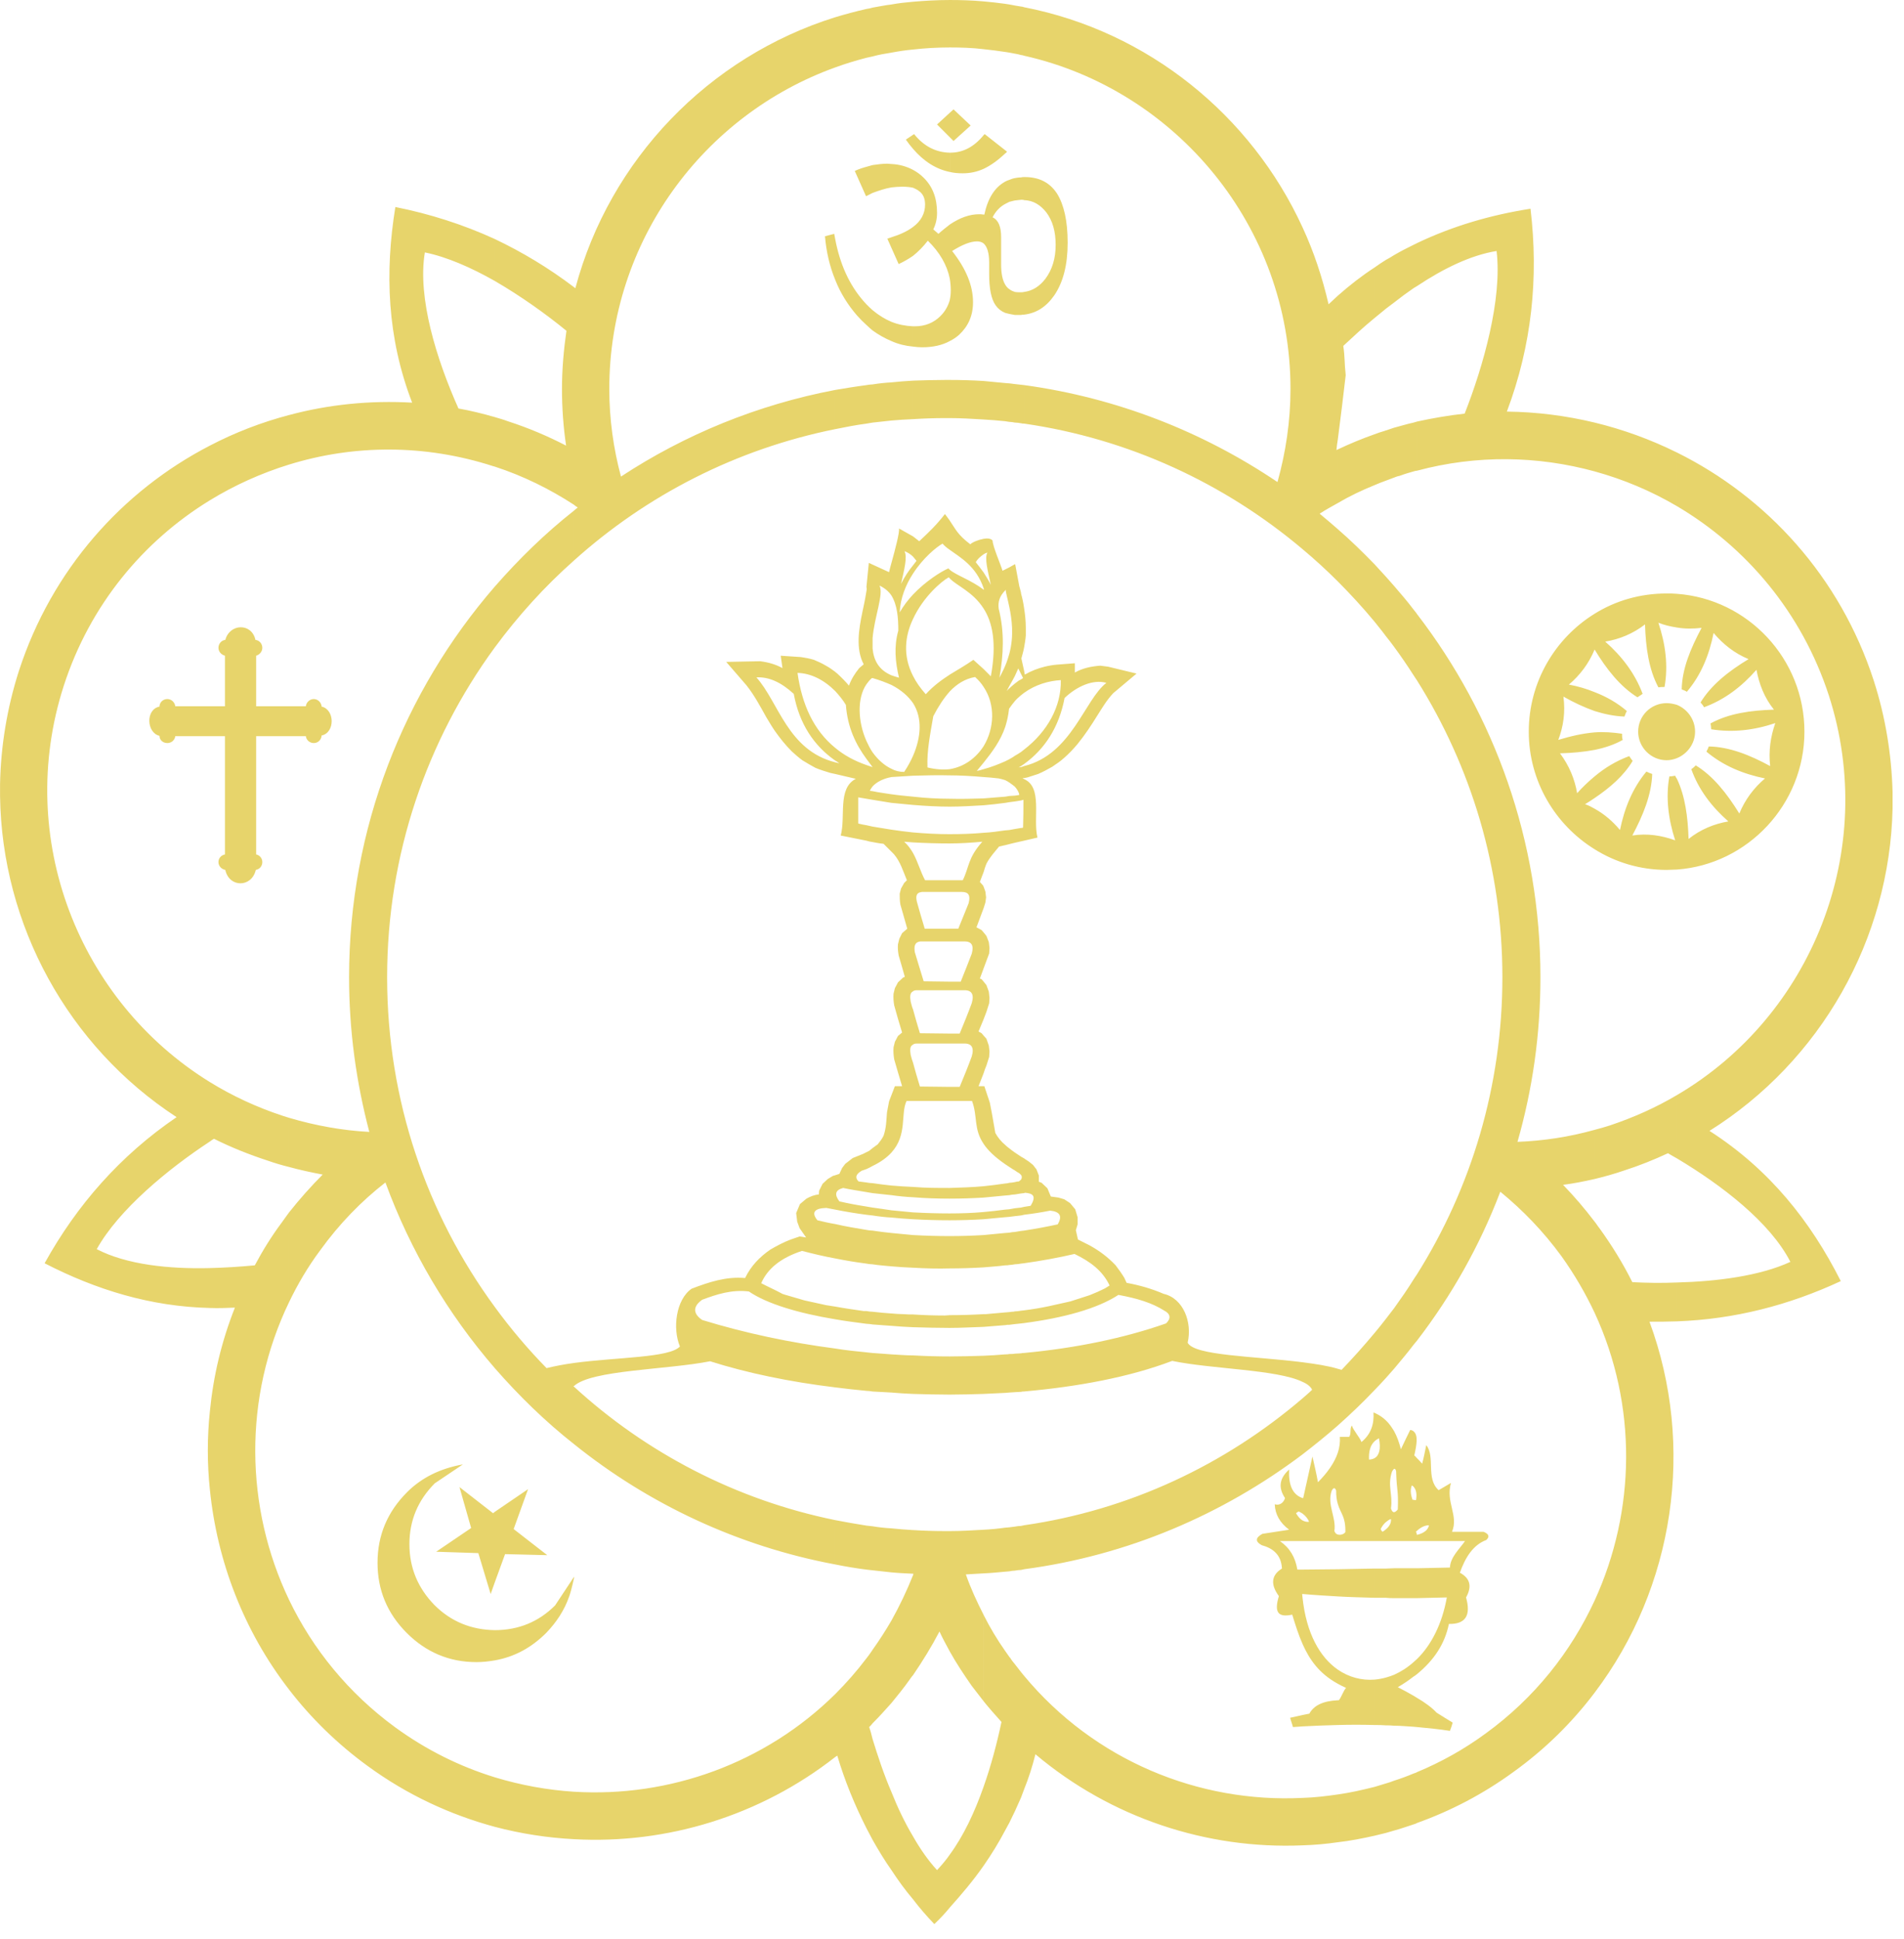 <?xml version="1.0" encoding="UTF-8" standalone="no"?><!DOCTYPE svg PUBLIC "-//W3C//DTD SVG 1.1//EN" "http://www.w3.org/Graphics/SVG/1.1/DTD/svg11.dtd"><svg width="100%" height="100%" viewBox="0 0 55 56" version="1.1" xmlns="http://www.w3.org/2000/svg" xmlns:xlink="http://www.w3.org/1999/xlink" xml:space="preserve" xmlns:serif="http://www.serif.com/" style="fill-rule:evenodd;clip-rule:evenodd;stroke-linejoin:round;stroke-miterlimit:1.414;"><path d="M48.44,38.155c1.664,-0.06 3.239,-0.467 4.734,-1.162c-0.871,-1.727 -2.06,-3.226 -3.793,-4.338c3.219,-2.016 5.209,-5.54 5.289,-9.313l0,-0.477c-0.03,-1.062 -0.199,-2.144 -0.545,-3.216c-0.971,-2.989 -3.08,-5.292 -5.685,-6.583l0,1.549c2.001,1.181 3.605,3.068 4.387,5.46c1.446,4.478 -0.495,9.264 -4.387,11.547l0,1.827c1.297,0.774 2.694,1.847 3.278,2.988c-0.881,0.407 -2.119,0.566 -3.278,0.596l0,1.122Zm0,-13.046l0,-2.621c0.238,0.496 0.317,1.102 0.337,1.738c0.346,-0.278 0.743,-0.437 1.149,-0.507c-0.486,-0.427 -0.862,-0.923 -1.07,-1.509c0.049,-0.03 0.089,-0.069 0.129,-0.109c0.505,0.308 0.901,0.814 1.258,1.39c0.168,-0.407 0.425,-0.745 0.742,-1.013c-0.634,-0.129 -1.208,-0.367 -1.693,-0.774c0.029,-0.05 0.049,-0.1 0.069,-0.149c0.594,0.01 1.189,0.248 1.773,0.566c-0.05,-0.437 0.01,-0.844 0.148,-1.241c-0.614,0.208 -1.238,0.278 -1.852,0.178c0,-0.059 -0.01,-0.109 -0.019,-0.168c0.524,-0.288 1.158,-0.378 1.832,-0.398c-0.278,-0.347 -0.426,-0.734 -0.505,-1.151c-0.426,0.486 -0.921,0.864 -1.516,1.082c-0.019,-0.05 -0.059,-0.089 -0.099,-0.139c0.307,-0.506 0.812,-0.904 1.387,-1.251c-0.406,-0.169 -0.733,-0.427 -1.01,-0.755c-0.129,0.646 -0.367,1.222 -0.773,1.698c-0.039,-0.03 -0.099,-0.049 -0.148,-0.069c0.01,-0.596 0.257,-1.182 0.574,-1.777c-0.248,0.029 -0.485,0.029 -0.713,-0.01l0,-0.973c2.05,0.149 3.684,1.876 3.684,3.981c0,2.095 -1.634,3.832 -3.684,3.981m0,-3.217l0,-1.539c0.297,0.12 0.525,0.417 0.525,0.775c0,0.347 -0.228,0.645 -0.525,0.764m-2.377,26.986c2.308,-3.048 2.912,-7.119 1.585,-10.713c0.267,0 0.525,0 0.792,-0.01l0,-1.122c-0.456,0.02 -0.891,0.01 -1.288,-0.01c-0.267,-0.536 -0.584,-1.052 -0.95,-1.559c-0.05,-0.059 -0.089,-0.129 -0.139,-0.188l0,2.631c1.238,2.671 1.189,5.719 0,8.31l0,2.661Zm2.377,-35.812c-0.763,-0.377 -1.555,-0.665 -2.377,-0.864l0,1.41c0.832,0.228 1.634,0.566 2.377,1.003l0,-1.549Zm0,4.081l0,0.973c-0.188,-0.03 -0.366,-0.07 -0.535,-0.139c0.208,0.625 0.287,1.241 0.178,1.856c-0.059,0 -0.118,0 -0.178,0.01c-0.277,-0.516 -0.366,-1.152 -0.386,-1.817c-0.347,0.268 -0.733,0.427 -1.149,0.497c0.485,0.427 0.862,0.923 1.08,1.509c-0.05,0.03 -0.099,0.069 -0.149,0.099c-0.495,-0.308 -0.891,-0.804 -1.238,-1.38l0,-1.033c0.604,-0.377 1.317,-0.585 2.08,-0.585c0.099,0 0.198,0 0.297,0.01m0,3.206l0,1.539c-0.099,0.04 -0.198,0.06 -0.297,0.06c-0.456,0 -0.822,-0.377 -0.822,-0.824c0,-0.457 0.366,-0.824 0.822,-0.824c0.099,0 0.198,0.02 0.297,0.049m0,2.135l0,2.621c-0.099,0 -0.198,0.01 -0.297,0.01c-0.763,0 -1.476,-0.218 -2.08,-0.596l0,-1.171c0.287,0.159 0.525,0.367 0.733,0.615c0.129,-0.635 0.366,-1.211 0.763,-1.687c0.059,0.029 0.108,0.049 0.168,0.069c-0.02,0.596 -0.258,1.182 -0.575,1.777c0.436,-0.069 0.852,0 1.238,0.139c-0.198,-0.615 -0.277,-1.231 -0.168,-1.846c0.06,0 0.109,-0.01 0.168,-0.02c0.01,0.029 0.03,0.059 0.05,0.089m0,9.134l0,1.827c-0.089,-0.05 -0.178,-0.099 -0.258,-0.149c-0.406,0.189 -0.822,0.357 -1.257,0.496c-0.288,0.1 -0.575,0.179 -0.862,0.249l0,-1.42c0.149,-0.04 0.297,-0.079 0.446,-0.129c0.683,-0.229 1.327,-0.516 1.931,-0.874m-2.377,-8.578c0.456,-0.308 0.842,-0.645 1.099,-1.072c-0.029,-0.04 -0.069,-0.09 -0.099,-0.139c-0.376,0.139 -0.703,0.337 -1,0.586l0,0.625Zm0,-1.39l0,-0.506c0.258,-0.02 0.525,0 0.792,0.039c0,0.06 0,0.12 0.02,0.179c-0.247,0.139 -0.525,0.229 -0.812,0.288m0,-1.122c0.287,0.09 0.574,0.149 0.862,0.159c0.02,-0.05 0.039,-0.109 0.069,-0.159c-0.277,-0.238 -0.594,-0.417 -0.931,-0.546l0,0.546Zm-2.535,-8.647c0.723,-1.917 0.921,-3.872 0.683,-5.858c-1.139,0.179 -2.238,0.496 -3.278,0.993l0,1.241c0.762,-0.507 1.555,-0.894 2.298,-1.013c0.168,1.39 -0.387,3.336 -0.922,4.696c-0.455,0.05 -0.921,0.129 -1.376,0.229l0,1.419c1.733,-0.466 3.496,-0.427 5.13,0.02l0,-1.41c-0.822,-0.198 -1.674,-0.307 -2.535,-0.317m-2.595,40.755c0.97,-0.347 1.911,-0.834 2.793,-1.479c0.911,-0.655 1.693,-1.43 2.337,-2.283l0,-2.661c-0.683,1.479 -1.733,2.81 -3.139,3.832c-0.634,0.467 -1.298,0.834 -1.991,1.122l0,1.469Zm5.13,-34.918l0,1.033c-0.168,0.407 -0.426,0.745 -0.743,1.013c0.258,0.049 0.505,0.119 0.743,0.218l0,0.546c-0.307,-0.109 -0.604,-0.248 -0.901,-0.417c0.059,0.447 0,0.864 -0.149,1.251c0.357,-0.109 0.703,-0.188 1.05,-0.218l0,0.506c-0.317,0.06 -0.654,0.089 -1,0.099c0.267,0.358 0.426,0.745 0.495,1.152c0.158,-0.179 0.327,-0.337 0.505,-0.486l0,0.625c-0.089,0.06 -0.178,0.119 -0.277,0.179c0.099,0.03 0.188,0.079 0.277,0.129l0,1.171c-1.139,-0.705 -1.902,-1.965 -1.902,-3.395c0,-1.44 0.763,-2.701 1.902,-3.406m0,14.903c-0.743,0.208 -1.486,0.318 -2.228,0.347c0.435,-1.519 0.663,-3.107 0.663,-4.755c0,-3.932 -1.327,-7.576 -3.565,-10.485l0,1.917c1.565,2.492 2.466,5.43 2.466,8.568c0,3.147 -0.901,6.086 -2.466,8.578l0,1.916c1,-1.301 1.812,-2.74 2.406,-4.299c0.654,0.536 1.248,1.152 1.763,1.857c0.377,0.526 0.694,1.072 0.961,1.638l0,-2.631c-0.287,-0.378 -0.584,-0.725 -0.911,-1.063c0.307,-0.039 0.604,-0.099 0.911,-0.168l0,-1.42Zm-5.13,17.245l0,-0.843c0.238,0.139 0.436,0.287 0.564,0.426c0.159,0.1 0.317,0.199 0.466,0.288c-0.02,0.08 -0.05,0.159 -0.079,0.239c-0.317,-0.05 -0.634,-0.08 -0.951,-0.11m0,-1.529l0,-0.436c0.406,-0.397 0.723,-1.003 0.861,-1.778c-0.287,0.01 -0.574,0.01 -0.861,0.02l0,-0.863c0.317,-0.01 0.634,-0.01 0.951,-0.02c0.01,-0.298 0.277,-0.536 0.435,-0.765l-1.386,0l0,-0.178c0.198,-0.05 0.317,-0.139 0.346,-0.278c-0.108,0 -0.227,0.049 -0.346,0.158l0,-2.094c0.049,0.049 0.099,0.099 0.148,0.158c0.05,-0.178 0.08,-0.357 0.119,-0.536c0.268,0.338 -0.02,0.963 0.357,1.301c0.119,-0.07 0.237,-0.139 0.356,-0.209c-0.158,0.556 0.228,0.944 0.03,1.41l0.911,0c0.149,0.06 0.188,0.139 0.079,0.238c-0.376,0.139 -0.604,0.497 -0.762,0.944c0.297,0.159 0.356,0.397 0.178,0.714c0.149,0.527 -0.02,0.775 -0.495,0.765c-0.119,0.576 -0.426,1.042 -0.921,1.449m0,-41.321c-0.03,0.02 -0.07,0.03 -0.099,0.049l0,1.251c0.029,-0.02 0.069,-0.039 0.099,-0.059l0,-1.241Zm-0.099,45.66c0.029,-0.01 0.069,-0.02 0.099,-0.04l0,-1.469c-0.03,0.02 -0.07,0.03 -0.099,0.04l0,1.469Zm0.099,-40.507l0,1.419c-0.03,0 -0.07,0.01 -0.099,0.02l0,-1.41c0.029,-0.01 0.069,-0.02 0.099,-0.029m0,5.559l0,1.917c-0.03,-0.05 -0.07,-0.1 -0.099,-0.149l0,-1.897c0.029,0.04 0.069,0.08 0.099,0.129m0,19.063l0,1.916c-0.03,0.04 -0.07,0.079 -0.099,0.119l0,-1.886c0.029,-0.05 0.069,-0.1 0.099,-0.149m0,5.312l0,2.094c-0.01,0.01 -0.02,0.02 -0.03,0.02c0.01,0.04 0.02,0.07 0.03,0.1l0,0.178l-0.099,0l0,-1.191c0.029,0.01 0.049,0.01 0.069,0.01c0.03,-0.169 0.01,-0.298 -0.069,-0.387l0,-1.599c0.138,0.109 0.089,0.387 0.02,0.695c0.029,0.02 0.049,0.05 0.079,0.08m0,4.04l-0.099,0l0,-0.864l0.099,0l0,0.864Zm0,1.758l0,0.436c-0.03,0.02 -0.06,0.05 -0.099,0.07l0,-0.417c0.029,-0.03 0.069,-0.06 0.099,-0.089m0,1.122l0,0.843c-0.03,0 -0.07,-0.009 -0.099,-0.009l0,-0.894c0.029,0.02 0.069,0.04 0.099,0.06m-0.099,-41.958c-0.188,0.09 -0.377,0.189 -0.565,0.298l0,1.37c0.188,-0.149 0.377,-0.288 0.565,-0.417l0,-1.251Zm-0.565,45.79c0.188,-0.05 0.377,-0.119 0.565,-0.179l0,-1.469c-0.188,0.079 -0.377,0.149 -0.565,0.208l0,1.44Zm0.565,-40.657l0,1.41c-0.139,0.04 -0.278,0.08 -0.406,0.129c-0.06,0.01 -0.109,0.03 -0.159,0.05l0,-1.44c0.188,-0.049 0.377,-0.109 0.565,-0.149m0,5.401l0,1.897c-0.178,-0.278 -0.367,-0.556 -0.565,-0.824l0,-1.758c0.188,0.219 0.387,0.447 0.565,0.685m0,19.341l0,1.886c-0.178,0.238 -0.377,0.467 -0.565,0.695l0,-1.747c0.198,-0.278 0.387,-0.546 0.565,-0.834m0,4.388l0,1.599c-0.01,-0.01 -0.03,-0.03 -0.05,-0.04c-0.049,0.109 -0.039,0.258 0.02,0.417l0.03,0l0,1.191l-0.565,0l0,-0.834c0.03,0 0.07,-0.03 0.109,-0.079c0.02,-0.606 -0.029,-0.457 -0.049,-1.102c-0.01,-0.06 -0.04,-0.08 -0.06,-0.07l0,-1.092c0.089,0.159 0.149,0.338 0.198,0.526c0.089,-0.188 0.179,-0.377 0.268,-0.556c0.039,0 0.079,0.02 0.099,0.04m0,4.815l-0.565,0l0,-0.864l0.565,0l0,0.864Zm0,1.847l0,0.417c-0.139,0.109 -0.287,0.209 -0.456,0.308c0.159,0.079 0.317,0.169 0.456,0.248l0,0.894c-0.188,-0.01 -0.377,-0.03 -0.565,-0.03l0,-1.47c0.198,-0.089 0.387,-0.208 0.565,-0.367m-0.565,-40.627c-0.079,0.05 -0.158,0.099 -0.237,0.139l0,1.41c0.079,-0.06 0.158,-0.119 0.237,-0.179l0,-1.37Zm-0.237,45.561c0.079,-0.019 0.158,-0.049 0.237,-0.069l0,-1.44c-0.079,0.03 -0.158,0.06 -0.237,0.08l0,1.429Zm0.237,-40.577l0,1.44c-0.079,0.03 -0.158,0.059 -0.237,0.089l0,-1.449c0.079,-0.03 0.158,-0.05 0.237,-0.08m0,4.567l0,1.758c-0.079,-0.11 -0.158,-0.209 -0.237,-0.308l0,-1.718c0.079,0.09 0.158,0.179 0.237,0.268m0,20.86l0,1.747c-0.079,0.089 -0.158,0.179 -0.237,0.268l0,-1.707c0.079,-0.1 0.158,-0.209 0.237,-0.308m0,3.544l0,1.092c-0.02,0.02 -0.039,0.04 -0.059,0.08c-0.139,0.407 0.03,0.665 -0.03,1.062c0.02,0.07 0.05,0.109 0.089,0.109l0,0.834l-0.237,0l0,-0.337c0.109,-0.09 0.158,-0.189 0.148,-0.298c-0.049,0.01 -0.099,0.049 -0.148,0.089l0,-2.939c0.099,0.09 0.168,0.199 0.237,0.308m0,3.962l0,0.863c-0.079,0 -0.158,0 -0.237,-0.01l0,-0.844c0.079,0 0.158,-0.009 0.237,-0.009m0,3.077l0,1.47c-0.079,-0.01 -0.158,-0.01 -0.237,-0.01l0,-1.38c0.079,-0.02 0.158,-0.05 0.237,-0.08m-0.237,-40.855c-0.109,0.07 -0.218,0.139 -0.327,0.219l0,1.459l0.327,-0.268l0,-1.41Zm-0.327,45.502c0.109,-0.03 0.218,-0.05 0.327,-0.08l0,-1.429c-0.109,0.03 -0.218,0.069 -0.327,0.099l0,1.41Zm0.327,-40.577l0,1.449c-0.109,0.04 -0.218,0.08 -0.327,0.129l0,-1.469c0.099,-0.04 0.198,-0.07 0.297,-0.099c0.01,-0.01 0.02,-0.01 0.03,-0.01m0,4.219l0,1.718c-0.109,-0.149 -0.218,-0.278 -0.327,-0.417l0,-1.658l0.327,0.357Zm0,21.436l0,1.707c-0.109,0.119 -0.218,0.238 -0.327,0.348l0,-1.648c0.109,-0.129 0.218,-0.268 0.327,-0.407m0,2.928l0,2.939c-0.06,0.05 -0.109,0.119 -0.149,0.199c0.01,0.03 0.03,0.059 0.05,0.079c0.039,-0.02 0.069,-0.04 0.099,-0.069l0,0.337l-0.327,0l0,-2.392c0.138,-0.08 0.188,-0.269 0.128,-0.576c-0.049,0.029 -0.089,0.049 -0.128,0.089l0,-0.824c0.128,0.06 0.237,0.129 0.327,0.218m0,5.123l-0.327,0l0,-0.844l0.327,0l0,0.844Zm0,2.304l0,1.38c-0.109,-0.01 -0.218,-0.01 -0.327,-0.01l0,-1.311c0.109,-0.01 0.218,-0.029 0.327,-0.059m-0.327,-40.716c-0.367,0.238 -0.723,0.516 -1.06,0.814l0,4.15c0.079,-0.616 0.158,-1.241 0.228,-1.857c-0.04,-0.347 -0.02,-0.506 -0.07,-0.844c0.278,-0.258 0.575,-0.536 0.902,-0.804l0,-1.459Zm-1.06,45.471c0.357,-0.039 0.703,-0.109 1.06,-0.188l0,-1.41c-0.357,0.089 -0.703,0.169 -1.06,0.218l0,1.38Zm1.06,-40.656l0,1.469c-0.367,0.149 -0.723,0.318 -1.06,0.517l0,-1.549c0.337,-0.159 0.693,-0.308 1.06,-0.437m0,3.753l0,1.658c-0.337,-0.407 -0.694,-0.794 -1.06,-1.162l0,-1.509c0.366,0.318 0.723,0.665 1.06,1.013m0,22.2l0,1.648c-0.337,0.357 -0.694,0.695 -1.06,1.022l0,-1.638c0.04,0.01 0.069,0.02 0.109,0.03c0.327,-0.338 0.644,-0.695 0.951,-1.062m0,2.303c-0.01,0 -0.02,0 -0.03,-0.01c0.02,0.318 -0.059,0.616 -0.347,0.854c-0.049,-0.139 -0.237,-0.338 -0.277,-0.477c-0.069,0.09 -0.01,0.239 -0.079,0.328l-0.268,0c0.01,0.149 -0.009,0.308 -0.059,0.457l0,1.479c0.079,0.278 0.228,0.357 0.218,0.814c-0.05,0.07 -0.149,0.089 -0.218,0.07l0,0.188l1.06,0l0,-2.392c-0.04,0.019 -0.099,0.039 -0.159,0.039c-0.01,-0.238 0.04,-0.417 0.159,-0.526l0,-0.824Zm0,4.497l0,0.844c-0.357,-0.01 -0.713,-0.019 -1.06,-0.039l0,-0.785c0.347,-0.01 0.703,-0.01 1.06,-0.02m0,3.207l0,1.311c-0.357,-0.01 -0.713,-0.01 -1.06,0l0,-0.715l0.03,0c0.069,-0.079 0.138,-0.288 0.208,-0.357c-0.089,-0.04 -0.169,-0.08 -0.238,-0.119l0,-0.408c0.317,0.219 0.693,0.318 1.06,0.288m-1.06,-39.961c-0.089,0.079 -0.178,0.169 -0.267,0.248c-0.179,-0.774 -0.426,-1.519 -0.753,-2.224l0,9.293c0.356,0.298 0.693,0.606 1.02,0.933l0,-1.509c-0.168,-0.149 -0.347,-0.298 -0.525,-0.447c0.168,-0.109 0.347,-0.208 0.525,-0.307l0,-1.549c-0.02,0.01 -0.03,0.01 -0.04,0.02c0.01,-0.1 0.02,-0.199 0.04,-0.308l0,-4.15Zm-1.02,44.747c0.337,-0.01 0.683,-0.04 1.02,-0.09l0,-1.38c-0.337,0.05 -0.683,0.09 -1.02,0.1l0,1.37Zm1.02,-13.761l0,1.638c-0.327,0.288 -0.673,0.566 -1.02,0.834l0,-1.618c0.089,-0.079 0.188,-0.159 0.277,-0.248c-0.039,-0.09 -0.138,-0.169 -0.277,-0.229l0,-0.566c0.376,0.05 0.723,0.1 1.02,0.189m0,2.423c-0.099,0.297 -0.307,0.585 -0.574,0.853c-0.04,-0.228 -0.109,-0.526 -0.159,-0.744c-0.089,0.397 -0.178,0.804 -0.267,1.201l-0.02,0l0,0.447c0.089,0.069 0.158,0.149 0.188,0.238c-0.069,0.01 -0.129,-0.01 -0.188,-0.039l0,0.595l1.02,0l0,-0.188c-0.049,-0.01 -0.079,-0.05 -0.099,-0.1c0.059,-0.397 -0.218,-0.754 -0.079,-1.161c0.049,-0.1 0.099,-0.1 0.129,-0.01c0,0.169 0.019,0.288 0.049,0.387l0,-1.479Zm0,3.365l0,0.785c-0.337,-0.02 -0.683,-0.04 -1.02,-0.07l0,-0.705c0.337,0 0.683,-0.01 1.02,-0.01m0,2.899l0,0.408c-0.545,-0.298 -0.822,-0.705 -1.02,-1.152l0,-1.341c0.109,1.043 0.505,1.728 1.02,2.085m0,0.884l0,0.715c-0.337,0.01 -0.683,0.02 -1.02,0.04l0,-0.328c0.069,-0.01 0.129,-0.03 0.198,-0.04c0.129,-0.238 0.396,-0.367 0.822,-0.387m-1.02,-42.533c-1.486,-3.237 -4.467,-5.659 -8.042,-6.354l0,1.4c4.387,0.983 7.695,4.934 7.695,9.62c0,0.934 -0.138,1.837 -0.376,2.691c-2.149,-1.45 -4.635,-2.433 -7.319,-2.8l0,1.112c3.031,0.437 5.794,1.728 8.042,3.624l0,-9.293Zm-8.042,45.105c0.129,-0.318 0.238,-0.656 0.327,-1.013c2.179,1.837 4.952,2.75 7.715,2.631l0,-1.37c-3.001,0.149 -6.012,-1.082 -8.042,-3.525l0,3.277Zm8.042,-12.332l0,0.566c-0.733,-0.357 -2.625,-0.367 -3.764,-0.605c-1.228,0.466 -2.713,0.744 -4.278,0.883l0,-1.112c1.486,-0.139 2.882,-0.426 4.1,-0.853c0.149,-0.139 0.129,-0.278 -0.049,-0.368c-0.357,-0.228 -0.793,-0.357 -1.327,-0.456c-0.605,0.397 -1.585,0.665 -2.724,0.814l0,-0.368c0.238,-0.029 0.475,-0.069 0.713,-0.119l0.624,-0.139l0.555,-0.179l0.237,-0.099l0.208,-0.099l0.129,-0.08l0,-0.009c-0.198,-0.417 -0.555,-0.686 -1.01,-0.904c-0.466,0.109 -0.961,0.199 -1.456,0.268l0,-0.943c0.327,-0.05 0.644,-0.109 0.971,-0.179c0.138,-0.238 0.069,-0.367 -0.218,-0.397c-0.248,0.05 -0.505,0.089 -0.753,0.119l0,-0.228c0.059,-0.01 0.129,-0.02 0.188,-0.03c0.188,-0.308 0.04,-0.357 -0.158,-0.377c-0.01,0 -0.02,0.01 -0.03,0.01l0,-1.003c0.049,0.04 0.109,0.069 0.158,0.109l0.099,0.08l0.1,0.129l0.069,0.178l0,0.179l0.079,0.03l0.168,0.159l0.099,0.238l0.218,0.03l0.169,0.049l0.168,0.11l0.149,0.178l0.069,0.229l0,0.208l-0.05,0.169l0.06,0.268l0.337,0.169c0.287,0.159 0.525,0.337 0.752,0.576c0.089,0.119 0.169,0.228 0.248,0.357l0.069,0.149c0.377,0.07 0.723,0.169 1.07,0.318c0.564,0.129 0.832,0.814 0.693,1.41c0.188,0.377 1.912,0.387 3.318,0.565m0,1.043l0,1.618c-2.308,1.738 -5.051,2.919 -8.042,3.316l0,-1.27c3.04,-0.437 5.804,-1.748 8.042,-3.664m0,2.879c-0.317,-0.109 -0.406,-0.427 -0.386,-0.824c-0.288,0.258 -0.317,0.526 -0.119,0.824c-0.05,0.159 -0.178,0.219 -0.297,0.179c0.01,0.288 0.148,0.536 0.416,0.735c-0.258,0.039 -0.515,0.079 -0.773,0.119c-0.198,0.109 -0.218,0.218 -0.02,0.327c0.327,0.09 0.565,0.278 0.585,0.675c-0.307,0.189 -0.337,0.457 -0.089,0.795c-0.139,0.466 -0.03,0.625 0.386,0.536c0.089,0.288 0.178,0.576 0.297,0.844l0,-1.341c0,-0.029 -0.01,-0.059 -0.01,-0.099l0.01,0l0,-0.705l-0.149,0c-0.059,-0.357 -0.218,-0.625 -0.505,-0.824l0.654,0l0,-0.595c-0.069,-0.04 -0.129,-0.11 -0.188,-0.209c0.029,-0.02 0.049,-0.04 0.079,-0.05c0.04,0.02 0.079,0.04 0.109,0.06l0,-0.447Zm0,6.265l0,0.328c-0.089,0.01 -0.178,0.01 -0.277,0.019c-0.02,-0.089 -0.06,-0.178 -0.08,-0.268c0.119,-0.029 0.238,-0.049 0.357,-0.079m-8.042,-25.248l0,-1.777c0.545,0.238 0.248,1.132 0.386,1.688l-0.386,0.089Zm0,-1.807l0,-0.347c1.377,-0.338 1.743,-1.916 2.377,-2.403c-0.386,-0.109 -0.852,0.099 -1.208,0.437c-0.159,0.844 -0.575,1.479 -1.169,1.906l0,-0.417c0.673,-0.516 1.079,-1.251 1.06,-2.005c-0.347,0.02 -0.733,0.129 -1.06,0.367l0,-0.635l0.02,0.109c0.188,-0.109 0.376,-0.179 0.574,-0.229c0.119,-0.029 0.238,-0.049 0.357,-0.059l0.515,-0.04l0,0.268c0.228,-0.129 0.475,-0.178 0.733,-0.198l0.227,0.029l0.822,0.199l-0.673,0.566c-0.188,0.198 -0.327,0.437 -0.466,0.655c-0.178,0.288 -0.356,0.556 -0.574,0.824c-0.119,0.139 -0.238,0.268 -0.376,0.387c-0.109,0.1 -0.228,0.179 -0.347,0.259c-0.139,0.079 -0.267,0.149 -0.406,0.208l-0.307,0.099l-0.099,0.02Zm0,-3.773l0,-1.131c0.03,0.188 0.049,0.377 0.049,0.575l0,0.209c-0.009,0.119 -0.029,0.238 -0.049,0.347m0,-9.61l0,-0.655c0.238,-0.03 0.446,-0.159 0.614,-0.378c0.198,-0.268 0.297,-0.586 0.297,-0.983c0,-0.387 -0.089,-0.695 -0.267,-0.933c-0.179,-0.228 -0.387,-0.347 -0.644,-0.357l0,-0.666l0.02,0c0.416,0 0.723,0.159 0.931,0.477c0.198,0.318 0.307,0.784 0.307,1.42c0,0.635 -0.129,1.142 -0.387,1.519c-0.227,0.327 -0.514,0.516 -0.871,0.556m0,-8.876c-0.03,-0.01 -0.059,-0.02 -0.089,-0.02l0,1.4c0.03,0 0.059,0.01 0.089,0.02l0,-1.4Zm-0.089,51.697c0.03,-0.08 0.059,-0.159 0.089,-0.238l0,-3.277c-0.03,-0.04 -0.059,-0.069 -0.089,-0.109l0,3.624Zm0.089,-46.793l0,0.666c-0.02,-0.01 -0.04,-0.01 -0.059,-0.01l-0.03,0l0,-0.646c0.03,-0.01 0.059,-0.01 0.089,-0.01m0,3.317l0,0.655c-0.03,0 -0.059,0 -0.089,0.01l0,-0.656c0.03,0 0.059,0 0.089,-0.009m0,2.69l0,1.112c-0.03,0 -0.059,0 -0.089,-0.01l0,-1.112c0.03,0 0.059,0.01 0.089,0.01m0,6.444l0,1.131c-0.02,0.11 -0.05,0.209 -0.079,0.318l0.079,0.358l0,0.635c-0.03,0.02 -0.059,0.05 -0.089,0.069l0,-0.456l0.059,-0.04l-0.059,-0.119l0,-2.343l0,0.02c0.039,0.139 0.069,0.278 0.089,0.427m0,4.08l0,0.417c-0.03,0.02 -0.059,0.04 -0.089,0.06l0,-0.407c0.03,-0.02 0.059,-0.05 0.089,-0.07m0,0.477l0,0.347l-0.04,0l0,0.01c0.01,0 0.03,0.01 0.04,0.02l0,1.777l-0.089,0.02l0,-0.387c0.02,0 0.039,0 0.059,-0.01c0.01,-0.268 0.01,-0.536 0.01,-0.804c-0.02,0.01 -0.049,0.01 -0.069,0.02l0,-0.963c0.03,-0.01 0.059,-0.02 0.089,-0.03m0,11.328l0,1.003c-0.03,0 -0.059,0.01 -0.089,0.01l0,-0.397c0.03,-0.05 0.03,-0.1 0,-0.139l0,-0.527c0.03,0.02 0.059,0.03 0.089,0.05m0,1.4l0,0.228c-0.03,0.01 -0.059,0.01 -0.089,0.02l0,-0.228c0.03,-0.01 0.059,-0.01 0.089,-0.02m0,0.685l0,0.943c-0.03,0 -0.059,0.01 -0.089,0.01l0,-0.943c0.03,0 0.059,-0.01 0.089,-0.01m0,2.303l0,0.368c-0.03,0 -0.059,0.01 -0.089,0.01l0,-0.368c0.03,0 0.059,-0.01 0.089,-0.01m0,1.231l0,1.112c-0.03,0 -0.059,0 -0.089,0.01l0,-1.112c0.03,-0.01 0.059,-0.01 0.089,-0.01m0,4.975l0,1.27c-0.03,0.01 -0.059,0.01 -0.089,0.02l0,-1.271c0.03,-0.01 0.059,-0.01 0.089,-0.019m-0.089,-43.854c-0.06,-0.01 -0.119,-0.02 -0.178,-0.03l0,1.39c0.059,0.01 0.118,0.02 0.178,0.04l0,-1.4Zm-0.178,52.114c0.059,-0.129 0.118,-0.268 0.178,-0.397l0,-3.624c-0.06,-0.079 -0.119,-0.149 -0.178,-0.228l0,4.249Zm0.178,-47.18l0,0.646c-0.07,0.01 -0.129,0.01 -0.178,0.02l0,-0.646c0.049,-0.01 0.108,-0.02 0.178,-0.02m0,3.316l0,0.656l-0.079,0l-0.099,0l0,-0.665c0.039,0.009 0.089,0.009 0.138,0.009l0.04,0Zm0,2.671l0,1.112c-0.06,-0.01 -0.119,-0.02 -0.178,-0.02l0,-1.112c0.059,0.01 0.118,0.01 0.178,0.02m0,6.007l0,2.343l-0.079,-0.159c-0.03,0.07 -0.07,0.149 -0.099,0.219l0,-3.227l0.009,0l0.119,0.635c0.02,0.06 0.03,0.119 0.05,0.189m0,2.502l0,0.456c-0.07,0.06 -0.129,0.11 -0.178,0.169l0,-0.506l0.118,-0.089l0.06,-0.03Zm0,2.095l0,0.407c-0.02,0.01 -0.04,0.02 -0.07,0.039c0.03,-0.009 0.05,-0.009 0.07,-0.009l0,0.963c-0.06,0.009 -0.119,0.019 -0.178,0.029l0,-0.168c0.039,-0.01 0.089,-0.01 0.128,-0.02c-0.01,-0.08 -0.059,-0.159 -0.128,-0.239l0,-0.893c0.059,-0.03 0.118,-0.07 0.178,-0.109m0,2.194l0,0.387l-0.178,0.04l0,-0.397c0.059,-0.01 0.118,-0.02 0.178,-0.03m0,9.491l0,0.527c-0.03,-0.03 -0.06,-0.06 -0.109,-0.08c-0.02,-0.02 -0.05,-0.03 -0.069,-0.05l0,-0.516c0.059,0.04 0.118,0.08 0.178,0.119m0,0.666l0,0.397c-0.06,0.01 -0.119,0.02 -0.178,0.029l0,-0.357c0.039,-0.01 0.079,-0.02 0.118,-0.02c0.03,-0.02 0.04,-0.04 0.06,-0.049m0,0.804l0,0.228c-0.06,0.01 -0.119,0.01 -0.178,0.02l0,-0.228c0.059,-0.01 0.118,-0.01 0.178,-0.02m0,0.675l0,0.943c-0.06,0.01 -0.119,0.02 -0.178,0.02l0,-0.933c0.059,-0.01 0.118,-0.02 0.178,-0.03m0,2.303l0,0.368c-0.06,0.01 -0.119,0.01 -0.178,0.019l0,-0.367c0.059,0 0.118,-0.01 0.178,-0.02m0,1.231l0,1.112c-0.06,0 -0.119,0.01 -0.178,0.01l0,-1.112c0.059,0 0.118,-0.01 0.178,-0.01m0,4.984l0,1.271c-0.06,0 -0.119,0.01 -0.178,0.02l0,-1.271c0.059,-0.01 0.118,-0.02 0.178,-0.02m-0.178,-43.903c-0.05,-0.01 -0.109,-0.02 -0.159,-0.03l0,1.39c0.05,0.01 0.109,0.02 0.159,0.03l0,-1.39Zm-0.159,52.472c0.05,-0.11 0.109,-0.219 0.159,-0.328l0,-4.249c-0.05,-0.06 -0.099,-0.12 -0.139,-0.189c-0.01,0 -0.01,-0.01 -0.02,-0.02l0,4.786Zm0.159,-47.488l0,0.646c-0.06,0.01 -0.109,0.029 -0.159,0.039l0,-0.635c0.05,-0.02 0.099,-0.04 0.159,-0.05m0,3.287l0,0.665c-0.06,-0.01 -0.109,-0.02 -0.159,-0.03l0,-0.715c0.05,0.04 0.099,0.06 0.159,0.08m0,2.66l0,1.112c-0.05,-0.01 -0.109,-0.02 -0.159,-0.02l0,-1.112c0.05,0.01 0.109,0.01 0.159,0.02m0,5.203l0,3.227c-0.05,0.099 -0.109,0.198 -0.159,0.287l0,-0.933c0.139,-0.526 0.069,-1.003 0,-1.34l0,-1.152l0.159,-0.089Zm0,3.445c-0.06,0.05 -0.109,0.089 -0.159,0.139l0,0.576c0.05,-0.07 0.099,-0.139 0.159,-0.209l0,-0.506Zm0,2.085l0,0.893c-0.05,-0.039 -0.099,-0.079 -0.159,-0.119l0,-0.675c0.05,-0.03 0.109,-0.059 0.159,-0.099m0,1.152l0,0.168c-0.05,0.01 -0.109,0.01 -0.159,0.02l0,-0.179c0.05,0 0.109,-0.009 0.159,-0.009m0,0.963l0,0.397l-0.159,0.039l0,-0.407c0.05,-0.01 0.109,-0.019 0.159,-0.029m0,9.342l0,0.516c-0.06,-0.029 -0.109,-0.069 -0.159,-0.099l0,-0.536c0.05,0.04 0.099,0.079 0.159,0.119m0,0.854l0,0.357c-0.05,0 -0.109,0.01 -0.159,0.02l0,-0.357c0.05,0 0.109,-0.01 0.159,-0.02m0,0.755l0,0.228c-0.05,0.01 -0.109,0.01 -0.159,0.02l0,-0.219c0.05,-0.01 0.109,-0.02 0.159,-0.029m0,0.685l0,0.933c-0.05,0.01 -0.109,0.02 -0.159,0.02l0,-0.933c0.05,-0.01 0.109,-0.02 0.159,-0.02m0,2.293l0,0.367c-0.05,0.01 -0.109,0.01 -0.159,0.02l0,-0.367l0.079,-0.01c0.03,0 0.05,0 0.08,-0.01m0,1.221l0,1.112c-0.05,0 -0.109,0.01 -0.159,0.01l0,-1.112c0.05,0 0.109,0 0.159,-0.01m0,4.994l0,1.271c-0.05,0 -0.109,0.01 -0.159,0.02l0,-1.271c0.05,-0.01 0.109,-0.01 0.159,-0.02m-0.159,-43.953c-0.04,-0.009 -0.079,-0.009 -0.119,-0.019l0,1.39c0.04,0.009 0.079,0.009 0.119,0.019l0,-1.39Zm-0.119,52.72c0.04,-0.07 0.079,-0.149 0.119,-0.218l0,-4.786c-0.04,-0.059 -0.079,-0.109 -0.119,-0.169l0,5.173Zm0.119,-47.656l0,0.635c-0.04,0.02 -0.079,0.04 -0.119,0.06l0,-0.645c0.04,-0.02 0.079,-0.04 0.119,-0.05m0,3.157l0,0.715c-0.04,-0.01 -0.079,-0.02 -0.119,-0.03l0,-0.814c0.03,0.05 0.07,0.099 0.119,0.129m0,2.72l0,1.112c-0.04,-0.009 -0.079,-0.009 -0.119,-0.019l0,-1.102c0.04,0 0.079,0.009 0.119,0.009m0,5.312l0,1.152c-0.049,-0.238 -0.099,-0.407 -0.109,-0.507c0,0.01 -0.01,0.01 -0.01,0.02l0,-0.605l0.119,-0.06Zm0,2.492l0,0.933c-0.03,0.05 -0.049,0.1 -0.079,0.149c0.03,-0.029 0.049,-0.059 0.079,-0.079l0,0.576c-0.01,0.01 -0.01,0.01 -0.01,0.02c-0.02,0.188 -0.059,0.357 -0.109,0.516l0,-1.767c0.05,-0.119 0.089,-0.239 0.119,-0.348m0,3.048l0,0.675c-0.04,-0.029 -0.079,-0.049 -0.119,-0.069l0,-0.546c0.04,-0.02 0.079,-0.04 0.119,-0.06m0,1.062l0,0.179c-0.04,0.01 -0.079,0.01 -0.119,0.02l0,-0.179c0.04,-0.01 0.079,-0.01 0.119,-0.02m0,0.983l0,0.407l-0.119,0.03l0,-0.427c0.04,0 0.079,-0.01 0.119,-0.01m0,9.194l0,0.536c-0.04,-0.03 -0.079,-0.049 -0.119,-0.079l0,-0.556c0.04,0.039 0.079,0.069 0.119,0.099m0,0.993l0,0.357c-0.04,0 -0.079,0.01 -0.119,0.01l0,-0.347c0.04,0 0.079,-0.01 0.119,-0.02m0,0.764l0,0.219c-0.04,0 -0.079,0.01 -0.119,0.01l0,-0.219c0.04,0 0.079,-0.01 0.119,-0.01m0,0.676l0,0.933c-0.04,0.01 -0.079,0.01 -0.119,0.01l0,-0.934c0.04,0 0.079,-0.009 0.119,-0.009m0,2.293l0,0.367c-0.04,0 -0.079,0 -0.119,0.01l0,-0.367l0.119,-0.01Zm0,1.211l0,1.112c-0.04,0 -0.079,0.01 -0.119,0.01l0,-1.112c0.04,0 0.079,0 0.119,-0.01m0,5.004l0,1.271c-0.04,0 -0.079,0.01 -0.119,0.01l0,-1.271c0.04,0 0.079,-0.01 0.119,-0.01m-0.119,-39.674l0,-0.089l0.05,0.04c-0.01,0.02 -0.03,0.039 -0.05,0.049m0,-4.318c-0.208,-0.03 -0.416,-0.05 -0.624,-0.07l0,1.38c0.208,0.02 0.416,0.05 0.624,0.08l0,-1.39Zm-0.624,53.762c0.228,-0.328 0.436,-0.666 0.624,-1.023l0,-5.173c-0.237,-0.337 -0.445,-0.685 -0.624,-1.042l0,2.492c0.159,0.198 0.337,0.397 0.515,0.596c-0.128,0.605 -0.297,1.251 -0.515,1.866l0,2.284Zm0.624,-49.533l0,0.089c-0.208,0.199 -0.416,0.348 -0.624,0.447l0,-0.973c0.01,-0.01 0.02,-0.02 0.03,-0.03l0.594,0.467Zm0,0.904l0,0.645c-0.148,0.079 -0.277,0.208 -0.366,0.387c0.168,0.079 0.247,0.268 0.247,0.576l0,0.794c0,0.248 0.04,0.447 0.119,0.576l0,0.814c-0.119,-0.049 -0.208,-0.119 -0.277,-0.218c-0.129,-0.179 -0.188,-0.487 -0.188,-0.914l0,-0.327c0,-0.278 -0.06,-0.457 -0.159,-0.546l0,-0.834l0.02,0c0.099,-0.467 0.297,-0.785 0.604,-0.953m0,5.818l0,1.102c-0.208,-0.02 -0.416,-0.04 -0.624,-0.05l0,-1.112c0.208,0.02 0.416,0.04 0.624,0.06m0,5.381l0,0.605c-0.158,0.159 -0.218,0.328 -0.188,0.536c0.168,0.666 0.139,1.321 0.02,1.986c0.059,-0.119 0.119,-0.228 0.168,-0.347l0,1.767c-0.138,0.407 -0.386,0.735 -0.624,1.032l0,-0.476c0.307,-0.506 0.347,-1.192 0,-1.708l0,-0.516c0.07,0.069 0.139,0.139 0.208,0.208c0.179,-0.982 0.04,-1.568 -0.208,-1.955l0,-0.547c0,0 0.01,0 0.01,0.01c0,-0.019 -0.01,-0.039 -0.01,-0.049l0,-0.457c0.07,0.109 0.149,0.238 0.208,0.357c-0.089,-0.407 -0.188,-0.774 -0.099,-0.933c-0.039,0.01 -0.079,0.03 -0.109,0.05l0,-0.447c0.109,-0.02 0.208,-0.01 0.258,0.05c0,0.159 0.247,0.724 0.287,0.873l0.079,-0.039Zm0,5.54c-0.198,0.089 -0.406,0.169 -0.624,0.228l0,0.228c0.139,0.01 0.288,0.02 0.436,0.04c0.059,0.01 0.119,0.03 0.188,0.05l0,-0.546Zm0,1.022l0,0.179c-0.208,0.03 -0.416,0.05 -0.624,0.07l0,-0.199c0.208,-0.02 0.416,-0.03 0.624,-0.05m0,0.973l0,0.427l-0.178,0.04c-0.139,0.169 -0.267,0.308 -0.366,0.496c-0.03,0.08 -0.06,0.159 -0.08,0.239l0,-1.132c0.208,-0.01 0.416,-0.04 0.624,-0.07m0,9.085l0,0.556c-0.317,-0.219 -0.505,-0.407 -0.624,-0.586l0,-1.668l0.02,0l0.159,0.477l0.059,0.307l0.099,0.566c0.069,0.129 0.168,0.248 0.287,0.348m0,1.112l0,0.347c-0.208,0.02 -0.416,0.04 -0.624,0.06l0,-0.328c0.208,-0.02 0.416,-0.049 0.624,-0.079m0,0.754l0,0.219c-0.208,0.02 -0.416,0.039 -0.624,0.059l0,-0.208c0.208,-0.02 0.416,-0.04 0.624,-0.07m0,0.675l0,0.934c-0.208,0.029 -0.416,0.039 -0.624,0.059l0,-0.933c0.208,-0.02 0.416,-0.04 0.624,-0.06m0,2.294l0,0.367c-0.208,0.02 -0.416,0.03 -0.624,0.05l0,-0.367l0.06,0l0.564,-0.05Zm0,1.211l0,1.112c-0.208,0.01 -0.416,0.02 -0.624,0.03l0,-1.102c0.208,-0.01 0.416,-0.02 0.624,-0.04m0,5.004l0,1.271c-0.208,0.02 -0.416,0.04 -0.624,0.049l0,-1.26c0.208,-0.01 0.416,-0.03 0.624,-0.06m-0.624,-13.125l0,-1.082l0.08,0.089l0.069,0.198l0.02,0.169l-0.01,0.159l-0.079,0.248c-0.03,0.07 -0.06,0.149 -0.08,0.219m0,-1.559l0,-1.082l0.08,0.099l0.069,0.189l0.02,0.178l-0.01,0.159l-0.079,0.248c-0.03,0.07 -0.05,0.139 -0.08,0.209m0,-1.469l0,-1.033l0.08,0.099l0.069,0.179l0.02,0.169l-0.01,0.159l-0.159,0.427Zm0,-1.738l0,-0.615l0.05,0.139l0.02,0.168l-0.02,0.149l-0.05,0.159Zm0,-26.181c-0.327,-0.03 -0.653,-0.04 -0.98,-0.04l0,1.37c0.327,0 0.653,0.01 0.98,0.05l0,-1.38Zm-0.98,55.043c0.346,-0.387 0.683,-0.784 0.98,-1.211l0,-2.284c-0.257,0.735 -0.584,1.43 -0.98,1.966l0,1.529Zm0.98,-51.181l0,0.973c-0.198,0.09 -0.396,0.129 -0.604,0.129c-0.129,0 -0.257,-0.01 -0.376,-0.039l0,-0.556l0.01,0c0.376,0 0.693,-0.169 0.97,-0.507m0,2.294l0,0.834c-0.049,-0.04 -0.119,-0.06 -0.188,-0.06c-0.198,0 -0.436,0.099 -0.723,0.278c0.406,0.516 0.604,1.003 0.604,1.479c0,0.388 -0.138,0.695 -0.406,0.944c-0.079,0.069 -0.168,0.129 -0.267,0.178l0,-1.181c0.02,-0.09 0.03,-0.179 0.03,-0.278c0,-0.119 -0.01,-0.238 -0.03,-0.348l0,-1.558c0.297,-0.199 0.574,-0.298 0.852,-0.298c0.029,0 0.069,0 0.128,0.01m0,4.805l0,1.112c-0.327,-0.02 -0.653,-0.04 -0.98,-0.04l0,-1.102c0.327,0 0.653,0.01 0.98,0.03m0,4.557l0,0.447c-0.099,0.069 -0.178,0.139 -0.228,0.228c0.07,0.09 0.149,0.189 0.228,0.298l0,0.457c-0.218,-0.646 -0.683,-0.894 -0.98,-1.112l0,-0.844c0.178,0.258 0.218,0.397 0.594,0.685c0.059,-0.06 0.228,-0.129 0.386,-0.159m0,1.469c-0.366,-0.278 -0.792,-0.416 -0.98,-0.575l0,0.248c0.188,0.208 0.663,0.377 0.98,0.874l0,-0.547Zm0,2.294l0,0.516c-0.069,-0.109 -0.148,-0.198 -0.247,-0.288c-0.288,0.05 -0.525,0.199 -0.733,0.417l0,-0.486c0.228,-0.139 0.455,-0.268 0.683,-0.427c0.099,0.089 0.198,0.179 0.297,0.268m0,2.224l0,0.476c-0.069,0.08 -0.128,0.159 -0.198,0.239c0.07,-0.01 0.129,-0.03 0.198,-0.05l0,0.228c-0.336,-0.029 -0.663,-0.049 -0.98,-0.049l0,-0.179c0.426,-0.069 0.762,-0.328 0.98,-0.665m0,1.509l0,0.199c-0.327,0.019 -0.653,0.039 -0.98,0.039l0,-0.228c0.327,0.01 0.653,0 0.98,-0.01m0,0.993l0,1.132c-0.039,0.089 -0.069,0.188 -0.109,0.288l0.089,0.099l0.02,0.04l0,0.615l-0.208,0.556l0.149,0.08l0.059,0.069l0,1.033l-0.109,0.297l0.05,0.02l0.059,0.07l0,1.082c-0.049,0.119 -0.099,0.238 -0.148,0.357l0.089,0.05l0.059,0.07l0,1.082c-0.049,0.119 -0.099,0.248 -0.148,0.377l0.148,0l0,1.668c-0.297,-0.437 -0.168,-0.784 -0.336,-1.241l-0.644,0l0,-0.407l0.287,0c0.119,-0.288 0.238,-0.576 0.347,-0.874c0.079,-0.258 0,-0.387 -0.228,-0.377l-0.406,0l0,-0.288l0.287,0c0.119,-0.288 0.238,-0.576 0.347,-0.874c0.079,-0.258 0,-0.387 -0.228,-0.377l-0.406,0l0,-0.248l0.317,0c0.109,-0.268 0.218,-0.546 0.317,-0.804c0.069,-0.239 0,-0.358 -0.208,-0.358l-0.426,0l0,-0.367l0.247,0c0.099,-0.248 0.198,-0.487 0.298,-0.735c0.059,-0.228 0,-0.327 -0.199,-0.327l-0.346,0l0,-0.338l0.376,0c0.188,-0.377 0.139,-0.635 0.565,-1.112c-0.317,0.03 -0.634,0.05 -0.941,0.05l0,-0.268c0.327,0 0.653,-0.01 0.98,-0.04m0,10.206l0,0.328c-0.327,0.02 -0.653,0.03 -0.98,0.03l0,-0.308c0.327,-0.01 0.653,-0.02 0.98,-0.05m0,0.745l0,0.208c-0.327,0.02 -0.653,0.03 -0.98,0.03l0,-0.198c0.327,0 0.653,-0.01 0.98,-0.04m0,0.665l0,0.933c-0.327,0.02 -0.653,0.03 -0.98,0.03l0,-0.933c0.327,0 0.653,-0.01 0.98,-0.03m0,2.284l0,0.367c-0.327,0.01 -0.653,0.03 -0.98,0.03l0,-0.368c0.327,0 0.653,-0.01 0.98,-0.029m0,1.201l0,1.102c-0.327,0.01 -0.653,0.02 -0.98,0.02l0,-1.102c0.327,0 0.653,-0.01 0.98,-0.02m0,5.024l0,1.26c-0.178,0.01 -0.346,0.02 -0.515,0.03c0.139,0.397 0.317,0.785 0.515,1.172l0,2.492c-0.119,-0.149 -0.228,-0.298 -0.346,-0.447c-0.228,-0.328 -0.446,-0.655 -0.634,-0.993l0,-3.475c0.327,0 0.653,-0.02 0.98,-0.039m-0.98,-40.21l0.109,0.109l0.495,-0.447l-0.495,-0.466l-0.109,0.099l0,0.705Zm0,-3.962c-0.357,0 -0.713,0.02 -1.06,0.05l0,1.38c0.347,-0.04 0.703,-0.06 1.06,-0.06l0,-1.37Zm-1.06,54.845c0.188,0.248 0.396,0.486 0.614,0.714c0.159,-0.149 0.307,-0.307 0.446,-0.476l0,-1.529c-0.109,0.159 -0.238,0.308 -0.367,0.447c-0.247,-0.268 -0.485,-0.606 -0.693,-0.973l0,1.817Zm1.06,-51.588l0,0.705l-0.367,-0.368l0.367,-0.337Zm0,1.152c-0.396,-0.01 -0.743,-0.179 -1.03,-0.537l-0.03,0.02l0,0.407c0.307,0.358 0.664,0.586 1.06,0.666l0,-0.556Zm0,2.075l0,1.558c-0.079,-0.387 -0.287,-0.754 -0.634,-1.092c-0.129,0.169 -0.277,0.318 -0.426,0.437l0,-0.834c0.228,-0.169 0.347,-0.387 0.347,-0.645c0,-0.169 -0.05,-0.298 -0.169,-0.387c-0.049,-0.04 -0.109,-0.07 -0.178,-0.1l0,-0.516c0.109,0.06 0.208,0.129 0.297,0.218c0.268,0.259 0.396,0.596 0.396,1.023c0,0.179 -0.039,0.338 -0.109,0.477l0.149,0.129c0.109,-0.1 0.228,-0.189 0.327,-0.268m0,2.184l0,1.181c-0.218,0.119 -0.485,0.179 -0.802,0.179c-0.09,0 -0.179,-0.01 -0.258,-0.02l0,-0.586l0.05,0c0.297,0 0.544,-0.099 0.742,-0.297c0.139,-0.139 0.218,-0.288 0.268,-0.457m0,2.303l0,1.102l-0.139,0c-0.307,0 -0.614,0.01 -0.921,0.03l0,-1.112c0.307,-0.01 0.614,-0.02 0.921,-0.02l0.139,0Zm0,4.061l0,0.844c-0.089,-0.06 -0.159,-0.119 -0.208,-0.179c-0.178,0.099 -0.565,0.417 -0.852,0.864l0,-0.238c0.03,-0.04 0.069,-0.09 0.099,-0.129c-0.03,-0.04 -0.069,-0.08 -0.099,-0.12l0,-0.585l0.05,0.039l0.128,0.1c0.297,-0.278 0.486,-0.457 0.743,-0.785c0.05,0.07 0.099,0.129 0.139,0.189m0,1.42c-0.02,-0.02 -0.03,-0.03 -0.04,-0.04c-0.208,0.089 -0.653,0.367 -1.02,0.754l0,0.705c0.287,-0.625 0.812,-1.082 1.03,-1.201c0.01,0.01 0.02,0.02 0.03,0.03l0,-0.248Zm0,3.028l0,0.486c-0.169,0.189 -0.327,0.427 -0.476,0.715c-0.089,0.516 -0.188,1.003 -0.168,1.479c0.238,0.06 0.456,0.07 0.644,0.05l0,0.179c-0.347,-0.01 -0.693,0 -1.06,0.01l0,-0.576c0.228,-0.526 0.277,-1.082 0,-1.519l0,-0.784c0.089,0.178 0.208,0.347 0.367,0.526c0.227,-0.249 0.465,-0.417 0.693,-0.566m0,3.584l0,0.228c-0.347,0 -0.703,-0.02 -1.06,-0.049l0,-0.239c0.357,0.04 0.713,0.06 1.06,0.06m0,1.023l0,0.268c-0.347,0 -0.703,-0.01 -1.06,-0.03l0,-0.288c0.347,0.03 0.703,0.05 1.06,0.05m0,1.33l0,0.338l-0.802,0c-0.179,0.019 -0.179,0.138 -0.149,0.278c0.069,0.258 0.149,0.516 0.228,0.784l0.723,0l0,0.367l-0.842,0c-0.188,0.02 -0.188,0.159 -0.168,0.308c0.089,0.288 0.168,0.566 0.257,0.844c0.248,0 0.505,0.01 0.753,0.01l0,0.248l-0.961,0c-0.04,0 -0.079,0.01 -0.099,0.03l0,-3.991c0.139,0.248 0.208,0.526 0.347,0.784l0.713,0Zm0,4.428l0,0.288l-0.961,0c-0.04,0 -0.079,0.01 -0.099,0.03l0,-1.013c0.059,0.228 0.129,0.457 0.198,0.685c0.287,0 0.575,0.01 0.862,0.01m0,1.539l0,0.407l-1.06,0l0,-1.102c0.059,0.228 0.129,0.457 0.198,0.685c0.287,0 0.575,0.01 0.862,0.01m0,2.919l0,0.308c-0.347,0 -0.703,-0.01 -1.06,-0.04l0,-0.298c0.357,0.03 0.713,0.03 1.06,0.03m0,0.735l0,0.198c-0.347,0 -0.703,-0.01 -1.06,-0.03l0,-0.198c0.357,0.02 0.713,0.03 1.06,0.03m0,0.655l0,0.933c-0.347,0.01 -0.713,0 -1.06,-0.02l0,-0.943c0.357,0.02 0.713,0.03 1.06,0.03m0,2.283l0,0.368c-0.347,0 -0.703,-0.01 -1.06,-0.02l0,-0.368c0.307,0.02 0.614,0.03 0.921,0.03c0.04,0 0.089,-0.01 0.139,-0.01m0,1.192l0,1.102c-0.347,0 -0.703,-0.01 -1.06,-0.02l0,-1.112c0.357,0.02 0.713,0.03 1.06,0.03m0,5.043l0,3.475c-0.099,-0.188 -0.208,-0.377 -0.297,-0.576c-0.228,0.437 -0.486,0.854 -0.763,1.261l0,-2.889c0,-0.01 0.01,-0.02 0.01,-0.03c0,-0.01 -0.01,-0.01 -0.01,-0.01l0,-1.26c0.307,0.019 0.614,0.029 0.921,0.029l0.139,0Zm-1.06,-44.161c-0.218,0.02 -0.416,0.04 -0.624,0.079l0,1.39c0.208,-0.039 0.406,-0.069 0.624,-0.089l0,-1.38Zm-0.624,53.951c0.188,0.288 0.396,0.576 0.624,0.844l0,-1.817c-0.238,-0.397 -0.446,-0.834 -0.624,-1.281l0,2.254Zm0.624,-50.109l0,0.407c-0.069,-0.079 -0.139,-0.168 -0.208,-0.268l0.208,-0.139Zm0,1.013l0,0.516c-0.089,-0.02 -0.198,-0.03 -0.317,-0.03c-0.099,0 -0.208,0.01 -0.307,0.02l0,-0.675c0.228,0.01 0.436,0.07 0.624,0.169m0,1.648l0,0.834c-0.129,0.089 -0.267,0.169 -0.416,0.238l-0.208,-0.466l0,-0.308c0.258,-0.08 0.466,-0.179 0.624,-0.298m0,2.869l0,0.586c-0.218,-0.02 -0.426,-0.069 -0.624,-0.159l0,-0.556c0.198,0.08 0.406,0.119 0.624,0.129m0,1.569l0,1.112c-0.208,0.01 -0.416,0.02 -0.624,0.04l0,-1.102c0.208,-0.02 0.416,-0.04 0.624,-0.05m0,4.498l0,0.585c-0.069,-0.069 -0.148,-0.119 -0.248,-0.159c0.09,0.169 -0.009,0.537 -0.099,0.944c0.099,-0.199 0.218,-0.378 0.347,-0.536l0,0.238c-0.208,0.318 -0.366,0.705 -0.386,1.122c0.109,-0.189 0.238,-0.358 0.386,-0.517l0,0.705c-0.228,0.477 -0.307,1.053 0,1.649l0,0.784c-0.139,-0.199 -0.337,-0.377 -0.624,-0.526l0,-0.278c0.06,0.02 0.139,0.049 0.218,0.069c-0.109,-0.457 -0.149,-0.903 -0.02,-1.36c0,-0.367 -0.029,-0.735 -0.198,-1.013l0,-0.943c0.099,-0.357 0.238,-0.874 0.218,-0.993l0.406,0.229Zm0,6.334l0,0.576c-0.158,0.01 -0.307,0.02 -0.465,0.029c-0.06,0 -0.109,0.01 -0.159,0.01l0,-0.238c0.109,0.06 0.238,0.09 0.367,0.09c0.099,-0.149 0.188,-0.308 0.257,-0.467m0,1.181l0,0.239c-0.208,-0.02 -0.416,-0.04 -0.624,-0.06l0,-0.248c0.208,0.03 0.416,0.049 0.624,0.069m0,1.033l0,0.288c-0.089,-0.01 -0.168,-0.01 -0.257,-0.02c0.109,0.099 0.188,0.208 0.257,0.328l0,3.991c-0.099,0.049 -0.089,0.169 -0.069,0.298c0.02,0.079 0.039,0.159 0.069,0.228l0,1.013c-0.099,0.049 -0.089,0.159 -0.069,0.298c0.02,0.079 0.039,0.148 0.069,0.228l0,1.102l-0.188,0c-0.178,0.377 0.03,0.973 -0.436,1.489l0,-1.658l0.099,-0.258l0.208,0c-0.079,-0.268 -0.158,-0.526 -0.228,-0.774c-0.019,-0.12 -0.029,-0.229 -0.019,-0.348l0.039,-0.159l0.089,-0.169l0.119,-0.099c-0.079,-0.258 -0.158,-0.526 -0.228,-0.784c-0.019,-0.119 -0.029,-0.219 -0.019,-0.338l0.039,-0.159l0.089,-0.168l0.149,-0.139l0.049,-0.02c-0.059,-0.209 -0.118,-0.417 -0.178,-0.616c-0.02,-0.119 -0.03,-0.208 -0.02,-0.327l0.04,-0.159l0.079,-0.159l0.149,-0.129c-0.07,-0.238 -0.129,-0.467 -0.198,-0.695c-0.02,-0.119 -0.02,-0.199 -0.02,-0.318l0.039,-0.149l0.09,-0.159l0.079,-0.079c-0.109,-0.258 -0.188,-0.536 -0.377,-0.755l-0.069,-0.069l0,-0.636c0.208,0.03 0.416,0.06 0.624,0.08m0,10.236l0,0.298c-0.208,-0.01 -0.416,-0.03 -0.624,-0.06l0,-0.278c0.208,0.02 0.416,0.03 0.624,0.04m0,0.735l0,0.198c-0.208,-0.01 -0.416,-0.029 -0.624,-0.049l0,-0.209c0.208,0.02 0.416,0.04 0.624,0.06m0,0.655l0,0.943c-0.208,-0.01 -0.416,-0.02 -0.624,-0.04l0,-0.963c0.208,0.02 0.416,0.04 0.624,0.06m0,2.293l0,0.368c-0.208,-0.01 -0.416,-0.02 -0.624,-0.04l0,-0.357c0.119,0.01 0.238,0.02 0.357,0.02c0.089,0.009 0.178,0.009 0.267,0.009m0,1.182l0,1.112c-0.208,-0.01 -0.416,-0.02 -0.624,-0.04l0,-1.102c0.208,0.01 0.416,0.03 0.624,0.03m0,5.044l0,1.26c-0.208,-0.01 -0.416,-0.019 -0.624,-0.039l0,-1.271c0.208,0.02 0.416,0.04 0.624,0.05m0,1.3l0,2.889c-0.04,0.04 -0.069,0.09 -0.099,0.129c-0.168,0.239 -0.347,0.457 -0.525,0.675l0,-2.382c0.238,-0.427 0.446,-0.864 0.624,-1.311m-0.624,-45.353c-0.178,0.02 -0.366,0.06 -0.545,0.09l0,1.41c0.179,-0.05 0.357,-0.08 0.545,-0.11l0,-1.39Zm-0.545,52.998c0.169,0.298 0.347,0.596 0.545,0.874l0,-2.254c-0.218,-0.506 -0.396,-1.043 -0.545,-1.529l0,2.909Zm0.545,-48.391l0,0.675c-0.178,0.03 -0.356,0.09 -0.545,0.159l0,-0.804c0.139,-0.02 0.288,-0.04 0.426,-0.04c0.04,0 0.08,0.01 0.119,0.01m0,2.115l0,0.308l-0.119,-0.268c0.04,-0.01 0.08,-0.03 0.119,-0.04m0,2.442l0,0.556c-0.188,-0.079 -0.366,-0.178 -0.545,-0.307l0,-0.586c0.179,0.149 0.357,0.258 0.545,0.337m0,1.748l0,1.102c-0.178,0.02 -0.366,0.039 -0.545,0.059l0,-1.102c0.179,-0.03 0.367,-0.049 0.545,-0.059m0,5.212l0,0.943c-0.079,-0.119 -0.198,-0.218 -0.346,-0.288c0.128,0.249 -0.149,0.904 -0.199,1.519l0,-2.124l0.476,0.218c0.01,-0.059 0.039,-0.159 0.069,-0.268m0,3.247l0,0.278c-0.158,-0.07 -0.337,-0.139 -0.545,-0.199l0,-0.854c0.03,0.328 0.169,0.616 0.545,0.775m0,2.7l0,0.238c-0.228,0.04 -0.426,0.139 -0.545,0.269l0,-0.556l0.01,0l-0.01,0l0,-0.427c0.149,0.208 0.337,0.377 0.545,0.476m0,0.735l0,0.248c-0.178,-0.03 -0.356,-0.06 -0.545,-0.089l0,-0.249c0.179,0.04 0.367,0.06 0.545,0.09m0,1.022l0,0.636l-0.228,-0.228c-0.109,-0.01 -0.208,-0.03 -0.317,-0.05l0,-0.447c0.179,0.03 0.367,0.06 0.545,0.089m0,7.665l0,1.658c-0.129,0.139 -0.297,0.268 -0.545,0.387l0,-0.516l0.149,-0.109c0.069,-0.089 0.119,-0.149 0.168,-0.248c0.08,-0.229 0.08,-0.447 0.099,-0.675l0.06,-0.318l0.069,-0.179Zm0,2.611l0,0.278c-0.178,-0.02 -0.356,-0.039 -0.545,-0.059l0,-0.288c0.189,0.03 0.367,0.049 0.545,0.069m0,0.715l0,0.209c-0.178,-0.01 -0.356,-0.03 -0.545,-0.06l0,-0.228c0.189,0.029 0.367,0.049 0.545,0.079m0,0.655l0,0.963c-0.178,-0.019 -0.366,-0.029 -0.545,-0.059l0,-0.973c0.189,0.03 0.367,0.05 0.545,0.069m0,2.324l0,0.357c-0.188,-0.01 -0.366,-0.03 -0.545,-0.04l0,-0.367c0.189,0.02 0.367,0.04 0.545,0.05m0,1.181l0,1.102c-0.178,-0.01 -0.366,-0.02 -0.545,-0.03l0,-1.112c0.189,0.01 0.367,0.03 0.545,0.04m0,5.024l0,1.271c-0.178,-0.02 -0.366,-0.04 -0.545,-0.06l0,-1.271c0.179,0.03 0.367,0.05 0.545,0.06m0,2.661l0,2.382c-0.178,0.199 -0.356,0.398 -0.545,0.586l0,-2.124c0.199,-0.278 0.377,-0.556 0.545,-0.844m-0.545,-46.574c-0.059,0.02 -0.118,0.03 -0.178,0.039l0,1.41c0.06,-0.01 0.119,-0.029 0.178,-0.039l0,-1.41Zm-0.178,52.57c0.06,0.11 0.119,0.229 0.178,0.338l0,-2.909c-0.029,-0.119 -0.059,-0.238 -0.099,-0.348c0.04,-0.039 0.07,-0.069 0.099,-0.109l0,-2.124c-0.009,0.019 -0.029,0.039 -0.039,0.059c-0.05,0.07 -0.089,0.129 -0.139,0.189l0,4.904Zm0.178,-48.023l0,0.804c-0.059,0.03 -0.118,0.06 -0.178,0.09l0,-0.844c0.06,-0.02 0.119,-0.03 0.178,-0.05m0,4.19l0,0.586c-0.059,-0.05 -0.118,-0.1 -0.178,-0.159l0,-0.596c0.06,0.06 0.119,0.119 0.178,0.169m0,2.144l0,1.102c-0.059,0.01 -0.118,0.02 -0.178,0.03l0,-1.112c0.06,-0.01 0.119,-0.02 0.178,-0.02m0,5.203l0,3.276l-0.019,0c-0.06,0.05 -0.109,0.109 -0.159,0.179l0,-2.691c0.01,-0.04 0.01,-0.079 0,-0.119l0.069,-0.695l0.109,0.05Zm0,5.421l0,0.427c-0.059,-0.08 -0.118,-0.159 -0.178,-0.239l0,-0.516c0.05,0.109 0.109,0.228 0.178,0.328m0,0.427c-0.059,-0.02 -0.118,-0.04 -0.178,-0.06l0,0.973c0.06,0.01 0.119,0.02 0.178,0.03l0,-0.249c-0.019,0 -0.049,-0.009 -0.079,-0.009c0.02,-0.05 0.05,-0.09 0.079,-0.129l0,-0.556Zm0,1.717l0,0.447c-0.059,-0.01 -0.118,-0.02 -0.178,-0.04l0,-0.447c0.06,0.01 0.119,0.03 0.178,0.04m0,9.283l0,0.516c-0.049,0.03 -0.109,0.06 -0.178,0.09l0,-0.487l0.079,-0.039l0.099,-0.08Zm0,1.013l0,0.288c-0.059,-0.01 -0.118,-0.02 -0.178,-0.03l0,-0.278c0.06,0.01 0.119,0.02 0.178,0.02m0,0.705l0,0.228c-0.059,-0.01 -0.118,-0.01 -0.178,-0.02l0,-0.238c0.06,0.01 0.119,0.02 0.178,0.03m0,0.665l0,0.973c-0.059,0 -0.118,-0.01 -0.178,-0.02l0,-0.973c0.06,0.01 0.119,0.02 0.178,0.02m0,2.343l0,0.367c-0.059,-0.01 -0.118,-0.019 -0.178,-0.019l0,-0.368c0.06,0.01 0.119,0.02 0.178,0.02m0,1.191l0,1.112c-0.059,-0.01 -0.118,-0.019 -0.178,-0.019l0,-1.112c0.06,0.01 0.119,0.01 0.178,0.019m0,5.004l0,1.271c-0.059,-0.01 -0.118,-0.01 -0.178,-0.02l0,-1.271c0.06,0.01 0.119,0.01 0.178,0.02m-0.178,-43.814c-0.307,0.07 -0.604,0.149 -0.901,0.239l0,1.449c0.297,-0.109 0.594,-0.198 0.901,-0.278l0,-1.41Zm-0.901,50.476c0.02,-0.01 0.04,-0.03 0.059,-0.039c0.218,0.734 0.505,1.429 0.842,2.094l0,-4.904c-0.277,0.367 -0.584,0.715 -0.901,1.032l0,1.817Zm0.901,-45.918l0,0.844c0,0 -0.01,0 -0.01,0.009l-0.327,-0.734c0.109,-0.05 0.228,-0.09 0.337,-0.119m0,3.971l0,0.596c-0.089,-0.08 -0.178,-0.169 -0.267,-0.268c-0.268,-0.308 -0.486,-0.656 -0.634,-1.033l0,-1.172c0.139,0.725 0.406,1.311 0.812,1.778c0.03,0.029 0.059,0.069 0.089,0.099m0,2.333l0,1.112c-0.307,0.04 -0.604,0.099 -0.901,0.159l0,-1.132c0.297,-0.05 0.594,-0.099 0.901,-0.139m0,5.947l0,2.691c-0.277,0.407 -0.247,1.082 0,1.638l0,0.516c-0.307,-0.417 -0.545,-0.903 -0.594,-1.559c-0.089,-0.148 -0.198,-0.278 -0.307,-0.397l0,-0.556c0.02,0.02 0.03,0.03 0.049,0.04c0.129,0.119 0.238,0.228 0.347,0.357c0.069,-0.188 0.168,-0.347 0.297,-0.506l0.129,-0.109c-0.238,-0.447 -0.139,-1.023 -0.04,-1.499c0.04,-0.189 0.08,-0.368 0.109,-0.556c0,-0.02 0.01,-0.04 0.01,-0.06m0,5.024c-0.346,-0.119 -0.653,-0.288 -0.901,-0.496l0,0.367c0.04,0.02 0.079,0.05 0.119,0.079c-0.04,-0.01 -0.079,-0.02 -0.119,-0.029l0,0.337l0.594,0.139c-0.535,0.278 -0.287,1.092 -0.436,1.638c0.248,0.05 0.496,0.1 0.743,0.149l0,-0.447c-0.079,-0.01 -0.158,-0.029 -0.238,-0.049l0,-0.755c0.08,0.01 0.159,0.03 0.238,0.04l0,-0.973Zm0,11.179l0,0.487c-0.049,0.02 -0.089,0.03 -0.138,0.049c-0.169,0.1 -0.199,0.199 -0.09,0.308c0.07,0.01 0.149,0.02 0.228,0.03l0,0.278c-0.228,-0.04 -0.446,-0.07 -0.673,-0.119c-0.228,0.059 -0.258,0.188 -0.109,0.387c0.257,0.06 0.525,0.109 0.782,0.149l0,0.238c-0.297,-0.039 -0.604,-0.089 -0.901,-0.149l0,-0.993l0.119,-0.039l0.079,-0.169l0.089,-0.119l0.218,-0.169l0.297,-0.119l0.099,-0.05Zm0,2.244l0,0.973c-0.307,-0.04 -0.604,-0.089 -0.901,-0.149l0,-0.993c0.297,0.07 0.604,0.119 0.901,0.169m0,2.343l0,0.368c-0.307,-0.04 -0.614,-0.08 -0.901,-0.13l0,-0.367c0.267,0.05 0.545,0.089 0.822,0.129l0.079,0Zm0,1.192l0,1.112c-0.307,-0.03 -0.604,-0.06 -0.901,-0.1l0,-1.122c0.297,0.05 0.604,0.08 0.901,0.11m0,5.003l0,1.271c-0.307,-0.039 -0.604,-0.089 -0.901,-0.149l0,-1.28c0.297,0.059 0.594,0.109 0.901,0.158m-0.901,-43.555c-3.655,1.142 -6.517,4.11 -7.507,7.823c-0.02,-0.01 -0.03,-0.02 -0.04,-0.029l0,6.284c0.03,0.03 0.069,0.05 0.109,0.08c-0.04,0.029 -0.079,0.059 -0.109,0.089l0,1.44c2.1,-1.887 4.685,-3.217 7.547,-3.793l0,-1.132c-2.248,0.427 -4.348,1.291 -6.19,2.502c-0.218,-0.814 -0.337,-1.658 -0.337,-2.532c0,-4.269 2.724,-7.913 6.527,-9.283l0,-1.449Zm-7.547,52.61c2.684,0.149 5.378,-0.675 7.547,-2.373l0,-1.817c-2.03,2.006 -4.803,2.989 -7.547,2.82l0,1.37Zm7.547,-46.197l0,1.172c-0.159,-0.387 -0.258,-0.804 -0.297,-1.261l0.267,-0.069c0.01,0.049 0.02,0.109 0.03,0.158m0,12.49l0,0.556c-0.327,-0.327 -0.703,-0.516 -1.09,-0.526c0.129,0.914 0.466,1.658 1.09,2.165l0,0.367c-0.614,-0.427 -1.04,-1.062 -1.198,-1.926c-0.367,-0.338 -0.723,-0.497 -1.08,-0.477c0.644,0.715 0.901,2.105 2.278,2.453l0,0.337l-0.139,-0.03c-0.158,-0.049 -0.297,-0.089 -0.436,-0.149c-0.128,-0.069 -0.247,-0.139 -0.376,-0.218c-0.109,-0.079 -0.208,-0.169 -0.307,-0.258c-0.188,-0.189 -0.337,-0.377 -0.485,-0.586c-0.089,-0.129 -0.169,-0.268 -0.248,-0.397c-0.178,-0.318 -0.346,-0.636 -0.574,-0.923l-0.585,-0.676l0.981,-0.019c0.228,0.029 0.446,0.089 0.644,0.198l-0.05,-0.357l0.585,0.039c0.128,0.02 0.247,0.04 0.376,0.08c0.119,0.05 0.228,0.099 0.346,0.169c0.09,0.049 0.179,0.109 0.268,0.178m0,14.535l0,0.993c-0.089,-0.02 -0.168,-0.03 -0.258,-0.049c-0.356,0.01 -0.435,0.139 -0.257,0.357c0.168,0.04 0.337,0.08 0.515,0.109l0,0.993c-0.327,-0.059 -0.654,-0.139 -0.961,-0.218c-0.634,0.208 -1,0.526 -1.178,0.933c0.208,0.109 0.416,0.199 0.614,0.308l0.059,0.02l0.575,0.168l0.633,0.139c0.09,0.01 0.169,0.03 0.258,0.04l0,0.367c-1.07,-0.178 -1.971,-0.446 -2.496,-0.804c-0.495,-0.059 -0.921,0.08 -1.347,0.239c-0.267,0.188 -0.277,0.397 0,0.585c1.268,0.388 2.555,0.656 3.843,0.824l0,1.122c-1.317,-0.159 -2.555,-0.417 -3.615,-0.754c-1.258,0.248 -3.427,0.248 -3.932,0.715l0,-0.666c1.258,-0.168 2.763,-0.149 3.06,-0.476c-0.217,-0.516 -0.118,-1.35 0.337,-1.668c0.495,-0.189 1,-0.358 1.545,-0.308c0.169,-0.347 0.416,-0.606 0.733,-0.824c0.188,-0.109 0.376,-0.209 0.584,-0.288l0.258,-0.089l0.188,0.029l-0.188,-0.268l-0.069,-0.188l-0.03,-0.248l0.109,-0.259l0.188,-0.158c0.109,-0.06 0.228,-0.11 0.357,-0.12l0.009,-0.109l0.099,-0.198l0.149,-0.139l0.149,-0.09l0.069,-0.02Zm0,9.959c-2.872,-0.586 -5.467,-1.946 -7.547,-3.853l0,1.658c2.149,1.728 4.734,2.949 7.547,3.475l0,-1.28Zm-7.547,1.678l0,-0.04l0.01,-0.01c-0.01,0.01 -0.01,0.03 -0.01,0.05m0,-37.281c-0.733,-0.556 -1.495,-1.013 -2.288,-1.39l0,1.211c0.753,0.437 1.476,0.953 2.07,1.439c-0.079,0.547 -0.129,1.112 -0.129,1.678c0,0.556 0.04,1.102 0.119,1.638c-0.534,-0.277 -1.099,-0.516 -1.683,-0.704c-0.129,-0.05 -0.248,-0.08 -0.377,-0.12l0,1.43c0.822,0.268 1.585,0.645 2.288,1.102l0,-6.284Zm-2.288,44.459c0.753,0.198 1.516,0.317 2.288,0.357l0,-1.37c-0.772,-0.05 -1.535,-0.189 -2.288,-0.417l0,1.43Zm2.288,-38.006l0,1.44c-0.852,0.754 -1.614,1.598 -2.288,2.511l0,-1.757c0.694,-0.794 1.456,-1.539 2.288,-2.194m0,24.612l0,0.666c-0.01,0.009 -0.01,0.009 -0.02,0.009c0.01,0.01 0.01,0.01 0.02,0.01l0,1.658c-0.832,-0.655 -1.594,-1.399 -2.288,-2.194l0,-1.767c0.456,0.626 0.961,1.221 1.496,1.767c0.238,-0.059 0.505,-0.109 0.792,-0.149m0,6.176l0,0.04c-0.059,0.268 -0.109,0.446 -0.139,0.526c-0.138,0.397 -0.366,0.744 -0.663,1.052c-0.426,0.427 -0.921,0.695 -1.486,0.794l0,-0.873c0.684,0 1.268,-0.239 1.743,-0.715l0.545,-0.824Zm-2.288,0.159l0.297,-0.815l1.219,0.03l-0.971,-0.754l0.416,-1.152l-0.961,0.655l0,2.036Zm0,-38.79c-0.911,-0.417 -1.872,-0.725 -2.872,-0.924c-0.307,1.887 -0.238,3.773 0.485,5.649c-1.208,-0.069 -2.406,0.05 -3.555,0.358l0,1.43c1.862,-0.576 3.912,-0.596 5.903,0.049c0.01,0 0.029,0.01 0.039,0.01l0,-1.43c-0.346,-0.099 -0.703,-0.188 -1.049,-0.248c-0.634,-1.42 -1.189,-3.197 -0.971,-4.507c0.634,0.129 1.337,0.437 2.02,0.824l0,-1.211Zm-5.942,41.887c0.634,0.824 1.396,1.569 2.268,2.204c1.139,0.834 2.387,1.41 3.674,1.758l0,-1.43c-1,-0.308 -1.971,-0.784 -2.872,-1.44c-1.357,-0.992 -2.387,-2.263 -3.07,-3.683l0,2.591Zm5.942,-31.85l0,1.757c-1.961,2.681 -3.11,5.977 -3.11,9.522c0,3.554 1.149,6.85 3.11,9.521l0,1.767c-1.357,-1.568 -2.436,-3.385 -3.159,-5.361c-0.703,0.546 -1.337,1.201 -1.882,1.956c-0.356,0.476 -0.653,0.983 -0.901,1.499l0,-2.591c0.307,-0.387 0.634,-0.755 0.971,-1.092c-0.317,-0.06 -0.644,-0.129 -0.971,-0.219l0,-1.42c0.772,0.229 1.555,0.368 2.318,0.407c-0.377,-1.429 -0.585,-2.918 -0.585,-4.467c0,-4.299 1.585,-8.251 4.209,-11.279m0,26.717l0,2.036l-0.119,0.337l-0.356,-1.181l-1.218,-0.04l1.01,-0.685l-0.337,-1.182l0.971,0.755l0.049,-0.04Zm0,3.416l0,0.873c-0.168,0.03 -0.346,0.05 -0.534,0.05c-0.783,0 -1.456,-0.288 -2.011,-0.844c-0.565,-0.566 -0.842,-1.241 -0.842,-2.025c0,-0.795 0.287,-1.47 0.852,-2.036c0.416,-0.417 0.951,-0.685 1.614,-0.804l-0.812,0.546c-0.485,0.487 -0.733,1.073 -0.733,1.758c0,0.685 0.248,1.27 0.723,1.757c0.476,0.476 1.06,0.715 1.743,0.725m-5.942,-25.814l0.485,0c0.01,0.109 0.109,0.199 0.228,0.199c0.119,0 0.218,-0.09 0.228,-0.219c0.386,-0.079 0.386,-0.745 0,-0.834c-0.01,-0.119 -0.109,-0.218 -0.228,-0.218c-0.119,0 -0.218,0.099 -0.228,0.208l-0.485,0l0,0.864Zm0,-9.273c-0.792,0.208 -1.565,0.506 -2.288,0.883l0,1.579c0.713,-0.437 1.486,-0.784 2.288,-1.032l0,-1.43Zm-2.288,25.784c0.238,0.01 0.476,0 0.723,-0.01c-0.386,0.973 -0.624,1.976 -0.723,2.998l0,2.254c0.208,2.075 0.981,4.09 2.288,5.778l0,-2.591c-1.278,-2.671 -1.327,-5.848 0,-8.598l0,-2.591c-0.069,0.099 -0.139,0.188 -0.208,0.288c-0.297,0.397 -0.555,0.814 -0.782,1.241c-0.416,0.039 -0.862,0.069 -1.298,0.079l0,1.152Zm2.288,-17.375l0,0.864l-0.951,0l0,3.415c0.099,0.02 0.178,0.11 0.178,0.219c0,0.119 -0.079,0.208 -0.188,0.228c-0.119,0.516 -0.772,0.516 -0.881,0c-0.109,-0.02 -0.198,-0.109 -0.198,-0.228c0,-0.109 0.079,-0.199 0.188,-0.219l0,-3.415l-0.436,0l0,-0.864l0.436,0l0,-1.459c-0.109,-0.03 -0.188,-0.119 -0.188,-0.229c0,-0.119 0.089,-0.218 0.198,-0.228c0.129,-0.477 0.762,-0.496 0.871,0c0.109,0.01 0.198,0.109 0.198,0.228c0,0.11 -0.079,0.199 -0.178,0.229l0,1.459l0.951,0Zm0,11.884l0,1.42c-0.198,-0.049 -0.406,-0.109 -0.604,-0.179c-0.545,-0.178 -1.07,-0.387 -1.565,-0.635c-0.04,0.02 -0.079,0.05 -0.119,0.079l0,-1.717c0.644,0.397 1.347,0.725 2.1,0.973c0.069,0.02 0.129,0.04 0.188,0.059m-2.288,-19.41c-2.535,1.311 -4.566,3.585 -5.516,6.504c-0.347,1.082 -0.525,2.194 -0.545,3.276l0,0.337c0.05,3.724 1.961,7.228 5.1,9.274c-1.634,1.112 -2.882,2.541 -3.813,4.219c1.486,0.765 3.061,1.251 4.774,1.291l0,-1.152c-1.188,0.03 -2.406,-0.099 -3.268,-0.546c0.634,-1.142 2.07,-2.323 3.268,-3.108l0,-1.717c-3.783,-2.333 -5.645,-7.039 -4.219,-11.448c0.753,-2.323 2.288,-4.169 4.219,-5.351l0,-1.579Zm0,27.889c-0.079,0.745 -0.079,1.509 0,2.254l0,-2.254Zm0,-20.363l0,0.864l-1,0c-0.01,0.109 -0.109,0.199 -0.228,0.199c-0.129,0 -0.228,-0.09 -0.228,-0.209c-0.376,-0.089 -0.406,-0.764 0,-0.844c0,-0.119 0.099,-0.218 0.228,-0.218c0.119,0 0.218,0.099 0.228,0.208l1,0Z" style="fill:#e7d46b;fill-rule:nonzero;"/></svg>